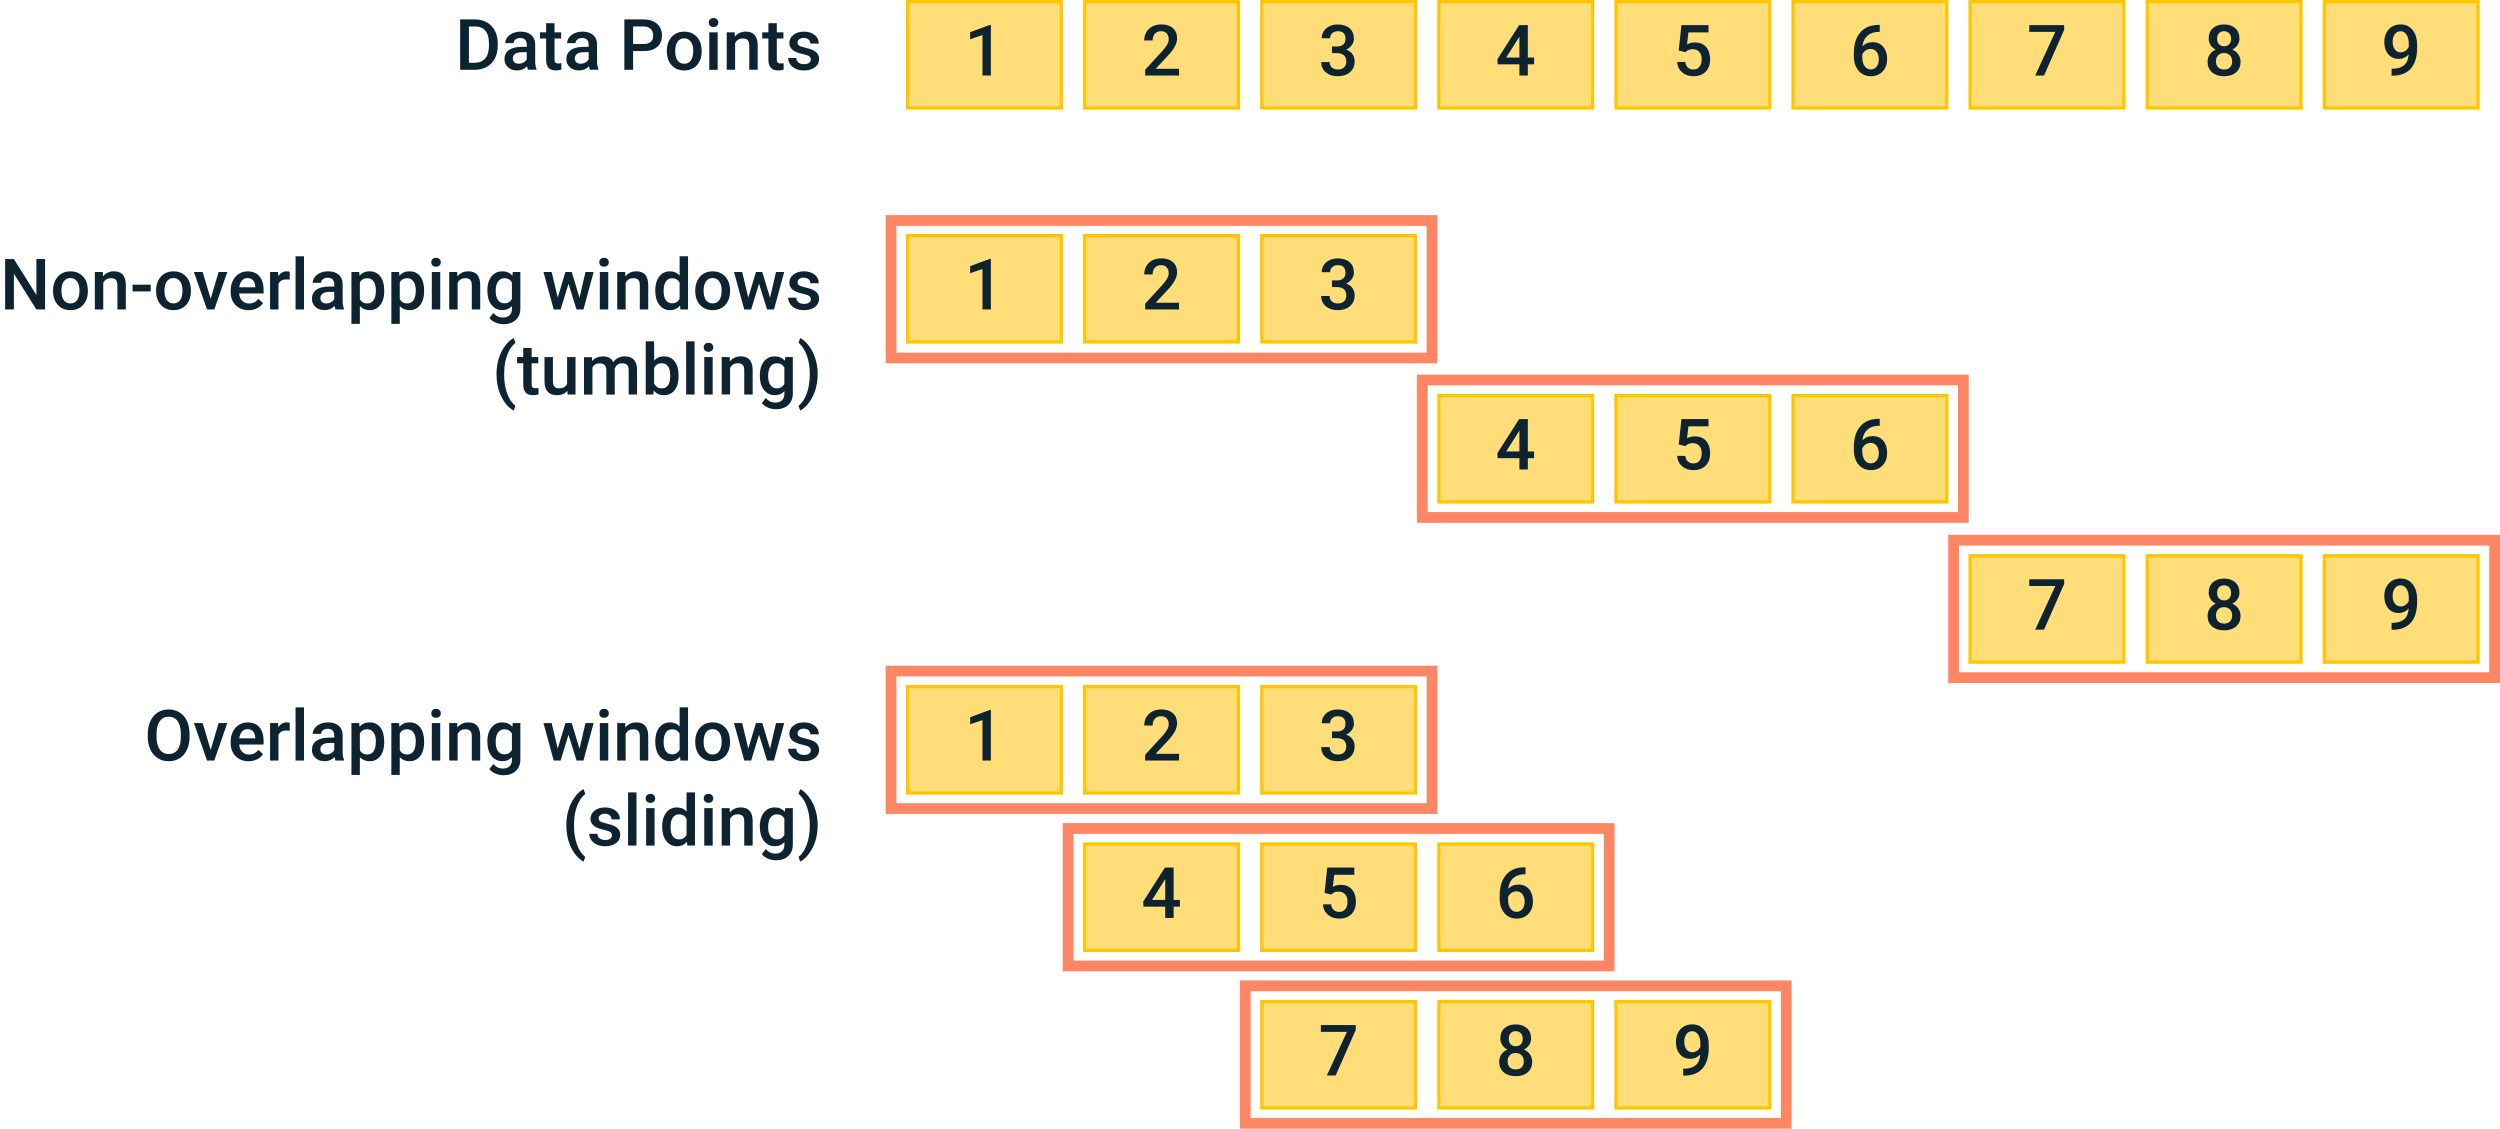 <?xml version="1.0" encoding="UTF-8"?>
<svg id="b" data-name="Layer 2" xmlns="http://www.w3.org/2000/svg" viewBox="0 0 1164.06 525.55">
  <defs>
    <style>
      .d {
        fill: #0d2430;
      }

      .d, .e {
        stroke-width: 0px;
      }

      .f {
        fill: #ffdd78;
        stroke: #ffc600;
        stroke-miterlimit: 10;
        stroke-width: 1.5px;
      }

      .e {
        fill: #ff8664;
      }
    </style>
  </defs>
  <g id="c" data-name="Layer 1">
    <g>
      <g>
        <rect class="f" x="422.59" y=".75" width="71.6" height="49.54"/>
        <path class="d" d="M461.37,35.16h-3.9v-18.85l-5.75,1.96v-3.29l9.15-3.37h.5v23.54Z"/>
      </g>
      <g>
        <rect class="f" x="505.05" y=".75" width="71.6" height="49.54"/>
        <path class="d" d="M549,35.16h-15.78v-2.69l7.82-8.52c1.13-1.26,1.93-2.31,2.41-3.15.48-.84.72-1.69.72-2.54,0-1.12-.31-2.02-.94-2.71-.63-.69-1.47-1.03-2.54-1.03-1.27,0-2.25.39-2.95,1.16s-1.05,1.83-1.05,3.17h-3.92c0-1.43.33-2.71.98-3.86.65-1.14,1.58-2.03,2.79-2.67,1.21-.63,2.6-.95,4.18-.95,2.28,0,4.07.57,5.39,1.72,1.32,1.14,1.97,2.73,1.97,4.75,0,1.17-.33,2.4-.99,3.68-.66,1.28-1.74,2.74-3.25,4.37l-5.74,6.14h10.89v3.13Z"/>
      </g>
      <g>
        <rect class="f" x="587.51" y=".75" width="71.6" height="49.54"/>
        <path class="d" d="M620.21,21.65h2.38c1.2-.01,2.16-.32,2.86-.93.7-.61,1.05-1.5,1.05-2.66s-.29-1.98-.88-2.6c-.58-.62-1.48-.93-2.68-.93-1.05,0-1.92.3-2.59.91-.68.61-1.02,1.4-1.02,2.38h-3.92c0-1.2.32-2.3.96-3.29.64-.99,1.53-1.76,2.67-2.31,1.14-.55,2.42-.83,3.84-.83,2.34,0,4.18.59,5.52,1.76,1.34,1.18,2.01,2.81,2.01,4.91,0,1.05-.34,2.04-1.01,2.97-.67.93-1.54,1.63-2.6,2.1,1.29.44,2.27,1.13,2.94,2.08.67.95,1.01,2.07,1.01,3.38,0,2.11-.72,3.78-2.17,5.03-1.44,1.25-3.34,1.87-5.7,1.87s-4.1-.6-5.54-1.8-2.16-2.8-2.16-4.8h3.92c0,1.03.35,1.87,1.04,2.51.69.64,1.62.97,2.8.97s2.17-.32,2.87-.97,1.05-1.58,1.05-2.8-.37-2.19-1.1-2.85c-.73-.67-1.82-1-3.26-1h-2.3v-3.09Z"/>
      </g>
      <g>
        <rect class="f" x="669.97" y=".75" width="71.6" height="49.54"/>
        <path class="d" d="M711.39,26.8h2.92v3.14h-2.92v5.22h-3.92v-5.22h-10.13l-.11-2.38,10.12-15.86h4.04v15.1ZM701.33,26.8h6.14v-9.8l-.29.52-5.85,9.28Z"/>
      </g>
      <g>
        <rect class="f" x="752.42" y=".75" width="71.6" height="49.54"/>
        <path class="d" d="M781.65,23.53l1.27-11.83h12.6v3.38h-9.35l-.64,5.61c1.08-.62,2.31-.93,3.67-.93,2.23,0,3.97.71,5.21,2.14,1.24,1.43,1.86,3.35,1.86,5.77s-.69,4.28-2.06,5.7c-1.38,1.41-3.26,2.12-5.66,2.12-2.15,0-3.93-.61-5.34-1.83-1.41-1.22-2.18-2.83-2.3-4.83h3.79c.15,1.14.56,2.01,1.22,2.62s1.54.91,2.61.91c1.2,0,2.14-.43,2.81-1.29.67-.86,1.01-2.03,1.01-3.51s-.37-2.56-1.11-3.39-1.76-1.25-3.06-1.25c-.71,0-1.31.09-1.8.28s-1.03.56-1.61,1.1l-3.13-.77Z"/>
      </g>
      <g>
        <rect class="f" x="834.88" y=".75" width="71.6" height="49.54"/>
        <path class="d" d="M875.24,11.59v3.24h-.48c-2.19.03-3.94.63-5.25,1.8s-2.09,2.83-2.34,4.98c1.26-1.32,2.86-1.98,4.82-1.98,2.07,0,3.71.73,4.91,2.19,1.2,1.46,1.8,3.35,1.8,5.66s-.7,4.32-2.1,5.79c-1.4,1.48-3.24,2.22-5.52,2.22s-4.24-.86-5.7-2.59c-1.46-1.73-2.18-4-2.18-6.8v-1.34c0-4.11,1-7.34,3.01-9.67,2-2.33,4.88-3.5,8.64-3.5h.4ZM871.04,22.79c-.86,0-1.65.24-2.36.73-.71.48-1.24,1.13-1.57,1.93v1.19c0,1.74.37,3.12,1.1,4.15.73,1.03,1.68,1.54,2.84,1.54s2.08-.44,2.76-1.31c.68-.87,1.01-2.01,1.01-3.43s-.34-2.57-1.03-3.46-1.6-1.34-2.74-1.34Z"/>
      </g>
      <g>
        <rect class="f" x="917.34" y=".75" width="71.6" height="49.54"/>
        <path class="d" d="M961.13,13.88l-9.38,21.29h-4.11l9.36-20.32h-12.13v-3.14h16.26v2.18Z"/>
      </g>
      <g>
        <rect class="f" x="999.8" y=".75" width="71.6" height="49.54"/>
        <path class="d" d="M1042.75,17.89c0,1.15-.3,2.17-.89,3.07-.59.9-1.4,1.6-2.42,2.12,1.22.57,2.17,1.35,2.83,2.34.66.99.99,2.11.99,3.35,0,2.06-.7,3.7-2.09,4.91-1.4,1.21-3.25,1.81-5.58,1.81s-4.2-.61-5.6-1.82c-1.4-1.21-2.1-2.85-2.1-4.9,0-1.26.33-2.38,1-3.38s1.6-1.77,2.8-2.3c-1.01-.52-1.81-1.22-2.39-2.12-.59-.9-.88-1.92-.88-3.07,0-2,.64-3.58,1.93-4.75s3.03-1.76,5.22-1.76,3.95.59,5.24,1.76,1.93,2.76,1.93,4.75ZM1039.35,28.57c0-1.16-.35-2.1-1.04-2.81-.69-.71-1.61-1.07-2.75-1.07s-2.05.35-2.73,1.06c-.68.71-1.02,1.65-1.02,2.82s.33,2.07,1.01,2.76c.67.69,1.6,1.03,2.78,1.03s2.1-.33,2.76-1c.66-.67.99-1.6.99-2.79ZM1038.85,18.04c0-1.02-.3-1.86-.89-2.52-.59-.66-1.38-.99-2.38-.99s-1.79.31-2.37.94c-.58.63-.87,1.48-.87,2.57s.29,1.93.88,2.56c.59.63,1.38.95,2.38.95s1.79-.32,2.38-.95c.58-.63.88-1.49.88-2.56Z"/>
      </g>
      <g>
        <rect class="f" x="1082.26" y=".75" width="71.6" height="49.54"/>
        <path class="d" d="M1121.54,25.35c-1.31,1.39-2.84,2.08-4.59,2.08-2.06,0-3.71-.72-4.93-2.17s-1.84-3.34-1.84-5.7c0-1.55.31-2.95.94-4.21.62-1.26,1.51-2.23,2.66-2.93s2.48-1.05,4-1.05c2.36,0,4.24.88,5.62,2.64,1.39,1.76,2.08,4.12,2.08,7.07v1.1c0,4.23-.96,7.46-2.87,9.68s-4.76,3.35-8.56,3.38h-.47v-3.24h.56c2.31-.03,4.08-.59,5.32-1.67,1.24-1.08,1.93-2.75,2.08-5ZM1117.77,24.37c.78,0,1.52-.23,2.21-.68s1.22-1.07,1.6-1.87v-1.53c0-1.73-.35-3.12-1.06-4.17s-1.63-1.58-2.75-1.58-2.03.46-2.7,1.39c-.67.93-1.01,2.1-1.01,3.52s.34,2.66,1.02,3.56,1.58,1.35,2.71,1.35Z"/>
      </g>
      <g>
        <rect class="f" x="422.59" y="109.68" width="71.6" height="49.54"/>
        <path class="d" d="M461.37,144.09h-3.9v-18.85l-5.75,1.96v-3.29l9.15-3.37h.5v23.54Z"/>
      </g>
      <g>
        <rect class="f" x="505.05" y="109.68" width="71.6" height="49.54"/>
        <path class="d" d="M549,144.09h-15.78v-2.69l7.82-8.52c1.13-1.26,1.93-2.31,2.41-3.15.48-.84.72-1.69.72-2.54,0-1.12-.31-2.02-.94-2.71-.63-.69-1.47-1.03-2.54-1.03-1.27,0-2.25.39-2.95,1.16s-1.05,1.83-1.05,3.17h-3.92c0-1.43.33-2.71.98-3.86.65-1.14,1.58-2.03,2.79-2.67,1.21-.63,2.6-.95,4.18-.95,2.28,0,4.07.57,5.39,1.72,1.32,1.14,1.97,2.73,1.97,4.75,0,1.17-.33,2.4-.99,3.68-.66,1.28-1.74,2.74-3.25,4.38l-5.74,6.14h10.89v3.13Z"/>
      </g>
      <g>
        <rect class="f" x="587.51" y="109.68" width="71.6" height="49.54"/>
        <path class="d" d="M620.21,130.57h2.38c1.2-.01,2.16-.32,2.86-.93.7-.61,1.05-1.5,1.05-2.66s-.29-1.98-.88-2.6c-.58-.62-1.48-.93-2.68-.93-1.05,0-1.92.3-2.59.91-.68.61-1.02,1.4-1.02,2.38h-3.92c0-1.2.32-2.3.96-3.29.64-.99,1.53-1.76,2.67-2.31,1.14-.55,2.42-.83,3.84-.83,2.34,0,4.18.59,5.52,1.76,1.34,1.18,2.01,2.81,2.01,4.91,0,1.05-.34,2.04-1.01,2.97-.67.93-1.54,1.63-2.6,2.1,1.29.44,2.27,1.13,2.94,2.08.67.95,1.01,2.07,1.01,3.38,0,2.11-.72,3.78-2.17,5.03-1.44,1.25-3.34,1.87-5.7,1.87s-4.1-.6-5.54-1.8-2.16-2.8-2.16-4.8h3.92c0,1.03.35,1.87,1.04,2.51.69.64,1.62.97,2.8.97s2.17-.32,2.87-.97,1.05-1.58,1.05-2.8-.37-2.19-1.1-2.85c-.73-.67-1.82-1-3.26-1h-2.3v-3.09Z"/>
      </g>
      <g>
        <rect class="f" x="669.97" y="184.17" width="71.6" height="49.54"/>
        <path class="d" d="M711.39,210.22h2.92v3.14h-2.92v5.22h-3.92v-5.22h-10.13l-.11-2.38,10.12-15.86h4.04v15.1ZM701.33,210.22h6.14v-9.8l-.29.52-5.85,9.28Z"/>
      </g>
      <g>
        <rect class="f" x="752.42" y="184.17" width="71.6" height="49.54"/>
        <path class="d" d="M781.65,206.95l1.27-11.83h12.6v3.38h-9.35l-.64,5.61c1.08-.62,2.31-.93,3.67-.93,2.23,0,3.97.71,5.21,2.14,1.24,1.43,1.86,3.35,1.86,5.77s-.69,4.28-2.06,5.7c-1.38,1.41-3.26,2.12-5.66,2.12-2.15,0-3.93-.61-5.34-1.83-1.41-1.22-2.18-2.83-2.3-4.83h3.79c.15,1.14.56,2.01,1.22,2.62s1.54.91,2.61.91c1.2,0,2.14-.43,2.81-1.29.67-.86,1.01-2.03,1.01-3.51s-.37-2.56-1.11-3.39-1.76-1.25-3.06-1.25c-.71,0-1.31.09-1.8.28s-1.03.56-1.61,1.1l-3.13-.77Z"/>
      </g>
      <g>
        <rect class="f" x="834.88" y="184.17" width="71.6" height="49.54"/>
        <path class="d" d="M875.24,195.01v3.24h-.48c-2.19.03-3.94.63-5.25,1.8s-2.09,2.83-2.34,4.98c1.26-1.32,2.86-1.98,4.82-1.98,2.07,0,3.71.73,4.91,2.19,1.2,1.46,1.8,3.35,1.8,5.66s-.7,4.32-2.1,5.79c-1.4,1.48-3.24,2.22-5.52,2.22s-4.24-.86-5.7-2.59c-1.46-1.73-2.18-4-2.18-6.8v-1.34c0-4.11,1-7.34,3.01-9.67,2-2.33,4.88-3.5,8.64-3.5h.4ZM871.04,206.21c-.86,0-1.65.24-2.36.73-.71.48-1.24,1.13-1.57,1.93v1.19c0,1.74.37,3.12,1.1,4.15.73,1.03,1.68,1.54,2.84,1.54s2.08-.44,2.76-1.31c.68-.87,1.01-2.01,1.01-3.43s-.34-2.57-1.03-3.46-1.6-1.34-2.74-1.34Z"/>
      </g>
      <g>
        <rect class="f" x="917.34" y="258.77" width="71.6" height="49.54"/>
        <path class="d" d="M961.13,271.89l-9.38,21.29h-4.11l9.36-20.32h-12.13v-3.14h16.26v2.18Z"/>
      </g>
      <g>
        <rect class="f" x="999.8" y="258.77" width="71.6" height="49.54"/>
        <path class="d" d="M1042.75,275.9c0,1.15-.3,2.17-.89,3.07-.59.9-1.4,1.6-2.42,2.12,1.22.57,2.17,1.35,2.83,2.34.66.99.99,2.11.99,3.35,0,2.06-.7,3.7-2.09,4.91-1.4,1.21-3.25,1.81-5.58,1.81s-4.2-.61-5.6-1.82c-1.4-1.21-2.1-2.85-2.1-4.9,0-1.26.33-2.38,1-3.38s1.6-1.77,2.8-2.3c-1.01-.52-1.81-1.22-2.39-2.12-.59-.9-.88-1.92-.88-3.07,0-2,.64-3.58,1.93-4.75s3.03-1.76,5.22-1.76,3.95.59,5.24,1.76,1.93,2.75,1.93,4.75ZM1039.35,286.58c0-1.16-.35-2.1-1.04-2.81-.69-.71-1.61-1.07-2.75-1.07s-2.05.35-2.73,1.06c-.68.71-1.02,1.65-1.02,2.82s.33,2.07,1.01,2.75c.67.69,1.6,1.03,2.78,1.03s2.1-.33,2.76-1c.66-.67.99-1.59.99-2.79ZM1038.85,276.05c0-1.02-.3-1.86-.89-2.52-.59-.66-1.38-.99-2.38-.99s-1.79.31-2.37.94c-.58.63-.87,1.49-.87,2.57s.29,1.93.88,2.56c.59.63,1.38.95,2.38.95s1.79-.32,2.38-.95c.58-.63.88-1.49.88-2.56Z"/>
      </g>
      <g>
        <rect class="f" x="1082.26" y="258.77" width="71.6" height="49.54"/>
        <path class="d" d="M1121.54,283.36c-1.31,1.39-2.84,2.08-4.59,2.08-2.06,0-3.71-.72-4.93-2.17-1.22-1.44-1.84-3.34-1.84-5.7,0-1.55.31-2.95.94-4.21.62-1.26,1.51-2.23,2.66-2.93s2.48-1.05,4-1.05c2.36,0,4.24.88,5.62,2.64,1.39,1.76,2.08,4.12,2.08,7.07v1.1c0,4.23-.96,7.46-2.87,9.68s-4.76,3.35-8.56,3.38h-.47v-3.24h.56c2.31-.03,4.08-.59,5.32-1.67,1.24-1.08,1.93-2.75,2.08-5ZM1117.77,282.38c.78,0,1.52-.23,2.21-.68s1.22-1.07,1.6-1.87v-1.53c0-1.73-.35-3.12-1.06-4.17s-1.63-1.58-2.75-1.58-2.03.46-2.7,1.39c-.67.93-1.01,2.1-1.01,3.52s.34,2.66,1.02,3.56,1.58,1.35,2.71,1.35Z"/>
      </g>
      <g>
        <rect class="f" x="422.59" y="319.71" width="71.6" height="49.54"/>
        <path class="d" d="M461.37,354.12h-3.9v-18.85l-5.75,1.96v-3.29l9.15-3.37h.5v23.54Z"/>
      </g>
      <g>
        <rect class="f" x="505.05" y="319.71" width="71.6" height="49.54"/>
        <path class="d" d="M549,354.12h-15.78v-2.69l7.82-8.52c1.13-1.26,1.93-2.31,2.41-3.15.48-.84.72-1.69.72-2.54,0-1.12-.31-2.02-.94-2.71-.63-.69-1.47-1.03-2.54-1.03-1.27,0-2.25.39-2.95,1.16s-1.05,1.83-1.05,3.17h-3.92c0-1.43.33-2.71.98-3.86.65-1.14,1.58-2.03,2.79-2.67,1.21-.63,2.6-.95,4.18-.95,2.28,0,4.07.57,5.39,1.72,1.32,1.14,1.97,2.73,1.97,4.75,0,1.17-.33,2.4-.99,3.68-.66,1.28-1.74,2.74-3.25,4.37l-5.74,6.14h10.89v3.13Z"/>
      </g>
      <g>
        <rect class="f" x="587.51" y="319.71" width="71.6" height="49.54"/>
        <path class="d" d="M620.21,340.6h2.38c1.2-.01,2.16-.32,2.86-.93.7-.61,1.05-1.5,1.05-2.66s-.29-1.98-.88-2.6c-.58-.62-1.48-.93-2.68-.93-1.05,0-1.92.3-2.59.91-.68.61-1.02,1.4-1.02,2.38h-3.92c0-1.2.32-2.3.96-3.29.64-.99,1.53-1.76,2.67-2.31,1.14-.55,2.42-.83,3.84-.83,2.34,0,4.18.59,5.52,1.76,1.34,1.18,2.01,2.81,2.01,4.91,0,1.05-.34,2.04-1.01,2.97-.67.93-1.54,1.63-2.6,2.1,1.29.44,2.27,1.13,2.94,2.08.67.95,1.01,2.07,1.01,3.38,0,2.11-.72,3.78-2.17,5.03-1.44,1.25-3.34,1.87-5.7,1.87s-4.1-.6-5.54-1.8-2.16-2.8-2.16-4.8h3.92c0,1.03.35,1.87,1.04,2.51.69.64,1.62.97,2.8.97s2.17-.32,2.87-.97,1.05-1.58,1.05-2.8-.37-2.19-1.1-2.85c-.73-.67-1.82-1-3.26-1h-2.3v-3.09Z"/>
      </g>
      <g>
        <rect class="f" x="505.05" y="392.99" width="71.6" height="49.54"/>
        <path class="d" d="M546.47,419.04h2.92v3.14h-2.92v5.22h-3.92v-5.22h-10.13l-.11-2.38,10.12-15.86h4.04v15.1ZM536.42,419.04h6.14v-9.8l-.29.52-5.85,9.28Z"/>
      </g>
      <g>
        <rect class="f" x="587.51" y="392.99" width="71.6" height="49.54"/>
        <path class="d" d="M616.73,415.77l1.27-11.83h12.6v3.38h-9.35l-.64,5.61c1.08-.62,2.31-.93,3.67-.93,2.23,0,3.97.71,5.21,2.14,1.24,1.43,1.86,3.35,1.86,5.77s-.69,4.28-2.06,5.7c-1.38,1.41-3.26,2.12-5.66,2.12-2.15,0-3.93-.61-5.34-1.83-1.41-1.22-2.18-2.83-2.3-4.83h3.79c.15,1.14.56,2.01,1.22,2.62s1.54.91,2.61.91c1.2,0,2.14-.43,2.81-1.29.67-.86,1.01-2.03,1.01-3.51s-.37-2.56-1.11-3.39-1.76-1.25-3.06-1.25c-.71,0-1.31.09-1.8.28s-1.03.56-1.61,1.1l-3.13-.77Z"/>
      </g>
      <g>
        <rect class="f" x="669.97" y="392.99" width="71.6" height="49.54"/>
        <path class="d" d="M710.32,403.83v3.24h-.48c-2.19.03-3.94.63-5.25,1.8s-2.09,2.83-2.34,4.98c1.26-1.32,2.86-1.98,4.82-1.98,2.07,0,3.71.73,4.91,2.19,1.2,1.46,1.8,3.35,1.8,5.66s-.7,4.32-2.1,5.79c-1.4,1.48-3.24,2.22-5.52,2.22s-4.24-.86-5.7-2.59c-1.46-1.73-2.18-4-2.18-6.8v-1.34c0-4.11,1-7.34,3.01-9.67,2-2.33,4.88-3.5,8.64-3.5h.4ZM706.12,415.03c-.86,0-1.65.24-2.36.73-.71.48-1.24,1.13-1.57,1.93v1.19c0,1.74.37,3.12,1.1,4.15.73,1.03,1.68,1.54,2.84,1.54s2.08-.44,2.76-1.31c.68-.87,1.01-2.01,1.01-3.43s-.34-2.57-1.03-3.46-1.6-1.34-2.74-1.34Z"/>
      </g>
      <g>
        <rect class="f" x="587.51" y="466.35" width="71.6" height="49.54"/>
        <path class="d" d="M631.3,479.48l-9.38,21.29h-4.11l9.36-20.32h-12.13v-3.14h16.26v2.18Z"/>
      </g>
      <g>
        <rect class="f" x="669.97" y="466.35" width="71.6" height="49.54"/>
        <path class="d" d="M712.92,483.49c0,1.15-.3,2.17-.89,3.07-.59.9-1.4,1.6-2.42,2.12,1.22.57,2.17,1.35,2.83,2.34.66.99.99,2.11.99,3.35,0,2.06-.7,3.7-2.09,4.91-1.4,1.21-3.25,1.81-5.58,1.81s-4.2-.61-5.6-1.82c-1.4-1.21-2.1-2.85-2.1-4.9,0-1.26.33-2.38,1-3.38s1.6-1.77,2.8-2.3c-1.01-.52-1.81-1.22-2.39-2.12-.59-.9-.88-1.92-.88-3.07,0-2,.64-3.58,1.93-4.75s3.03-1.76,5.22-1.76,3.95.59,5.24,1.76,1.93,2.76,1.93,4.75ZM709.52,494.17c0-1.16-.35-2.1-1.04-2.81-.69-.71-1.61-1.07-2.75-1.07s-2.05.35-2.73,1.06c-.68.71-1.02,1.65-1.02,2.82s.33,2.07,1.01,2.76c.67.69,1.6,1.03,2.78,1.03s2.1-.33,2.76-1c.66-.67.99-1.6.99-2.79ZM709.02,483.64c0-1.02-.3-1.86-.89-2.52-.59-.66-1.38-.99-2.38-.99s-1.79.31-2.37.94c-.58.63-.87,1.48-.87,2.57s.29,1.93.88,2.56c.59.63,1.38.95,2.38.95s1.79-.32,2.38-.95c.58-.63.88-1.49.88-2.56Z"/>
      </g>
      <g>
        <rect class="f" x="752.42" y="466.35" width="71.6" height="49.54"/>
        <path class="d" d="M791.7,490.95c-1.31,1.39-2.84,2.08-4.59,2.08-2.06,0-3.71-.72-4.93-2.17s-1.84-3.34-1.84-5.7c0-1.55.31-2.95.94-4.21.62-1.26,1.51-2.23,2.66-2.93s2.48-1.05,4-1.05c2.36,0,4.24.88,5.62,2.64,1.39,1.76,2.08,4.12,2.08,7.07v1.1c0,4.23-.96,7.46-2.87,9.68s-4.76,3.35-8.56,3.38h-.47v-3.24h.56c2.31-.03,4.08-.59,5.32-1.67,1.24-1.08,1.93-2.75,2.08-5ZM787.93,489.97c.78,0,1.52-.23,2.21-.68s1.22-1.07,1.6-1.87v-1.53c0-1.73-.35-3.12-1.06-4.17s-1.63-1.58-2.75-1.58-2.03.46-2.7,1.39c-.67.93-1.01,2.1-1.01,3.52s.34,2.66,1.02,3.56,1.58,1.35,2.71,1.35Z"/>
      </g>
      <path class="e" d="M664.31,105.17v59.01h-246.92v-59.01h246.92M669.31,100.17h-256.92v69.01h256.92v-69.01h0Z"/>
      <path class="e" d="M911.68,179.43v59.01h-246.92v-59.01h246.92M916.68,174.43h-256.92v69.01h256.92v-69.01h0Z"/>
      <path class="e" d="M664.31,314.97v59.01h-246.92v-59.01h246.92M669.31,309.97h-256.92v69.01h256.92v-69.01h0Z"/>
      <path class="e" d="M746.77,388.26v59.01h-246.92v-59.01h246.92M751.77,383.26h-256.92v69.01h256.92v-69.01h0Z"/>
      <path class="e" d="M829.23,461.54v59.01h-246.92v-59.01h246.92M834.23,456.54h-256.92v69.01h256.92v-69.01h0Z"/>
      <path class="e" d="M1159.06,254.03v59.01h-246.92v-59.01h246.92M1164.06,249.03h-256.92v69.01h256.92v-69.01h0Z"/>
      <g>
        <path class="d" d="M214.26,32.49V9.03h6.93c2.07,0,3.91.46,5.52,1.39s2.85,2.23,3.73,3.93,1.32,3.64,1.32,5.83v1.18c0,2.22-.44,4.18-1.33,5.87-.89,1.69-2.15,2.99-3.79,3.9s-3.52,1.37-5.63,1.37h-6.75ZM218.34,12.31v16.92h2.66c2.14,0,3.78-.67,4.92-2.01,1.14-1.34,1.73-3.26,1.75-5.76v-1.31c0-2.55-.55-4.49-1.66-5.83s-2.71-2.01-4.82-2.01h-2.85Z"/>
        <path class="d" d="M245.86,32.49c-.17-.33-.32-.88-.45-1.63-1.25,1.3-2.77,1.95-4.58,1.95s-3.18-.5-4.29-1.5-1.66-2.23-1.66-3.71c0-1.86.69-3.28,2.07-4.28s3.35-1.49,5.92-1.49h2.4v-1.14c0-.9-.25-1.62-.76-2.17s-1.27-.81-2.3-.81c-.89,0-1.62.22-2.19.67-.57.45-.85,1.01-.85,1.7h-3.92c0-.96.32-1.85.95-2.68s1.5-1.49,2.59-1.96,2.31-.71,3.65-.71c2.04,0,3.67.51,4.88,1.54s1.84,2.47,1.87,4.33v7.86c0,1.57.22,2.82.66,3.75v.27h-4ZM241.55,29.67c.77,0,1.5-.19,2.18-.56.68-.38,1.19-.88,1.54-1.51v-3.29h-2.11c-1.45,0-2.54.25-3.27.76s-1.1,1.22-1.1,2.14c0,.75.25,1.35.75,1.8.5.45,1.17.67,2.01.67Z"/>
        <path class="d" d="M258.2,10.81v4.24h3.08v2.9h-3.08v9.73c0,.67.13,1.15.4,1.44.26.3.73.44,1.41.44.45,0,.91-.05,1.37-.16v3.03c-.89.25-1.75.37-2.58.37-3.01,0-4.51-1.66-4.51-4.98v-9.88h-2.87v-2.9h2.87v-4.24h3.92Z"/>
        <path class="d" d="M274.68,32.49c-.17-.33-.32-.88-.45-1.63-1.25,1.3-2.77,1.95-4.58,1.95s-3.18-.5-4.29-1.5-1.66-2.23-1.66-3.71c0-1.86.69-3.28,2.07-4.28s3.35-1.49,5.92-1.49h2.4v-1.14c0-.9-.25-1.62-.76-2.17s-1.27-.81-2.3-.81c-.89,0-1.62.22-2.19.67-.57.45-.85,1.01-.85,1.7h-3.92c0-.96.32-1.85.95-2.68s1.5-1.49,2.59-1.96,2.31-.71,3.65-.71c2.04,0,3.67.51,4.88,1.54s1.84,2.47,1.87,4.33v7.86c0,1.57.22,2.82.66,3.75v.27h-4ZM270.38,29.67c.77,0,1.5-.19,2.18-.56.68-.38,1.19-.88,1.54-1.51v-3.29h-2.11c-1.45,0-2.54.25-3.27.76s-1.1,1.22-1.1,2.14c0,.75.25,1.35.75,1.8.5.45,1.17.67,2.01.67Z"/>
        <path class="d" d="M294.79,23.79v8.7h-4.08V9.03h8.98c2.62,0,4.7.68,6.24,2.05s2.31,3.17,2.31,5.42-.75,4.09-2.26,5.37c-1.51,1.28-3.62,1.92-6.34,1.92h-4.85ZM294.79,20.5h4.9c1.45,0,2.56-.34,3.32-1.02.76-.68,1.14-1.67,1.14-2.96s-.39-2.28-1.16-3.04c-.77-.76-1.84-1.15-3.19-1.17h-5.01v8.19Z"/>
        <path class="d" d="M310.49,23.61c0-1.71.34-3.25,1.02-4.62.68-1.37,1.63-2.42,2.85-3.16,1.22-.74,2.63-1.1,4.22-1.1,2.35,0,4.26.76,5.73,2.27,1.47,1.51,2.26,3.52,2.38,6.03l.02.92c0,1.72-.33,3.25-.99,4.61-.66,1.35-1.61,2.4-2.84,3.14-1.23.74-2.65,1.11-4.26,1.11-2.46,0-4.43-.82-5.91-2.46s-2.22-3.82-2.22-6.55v-.19ZM314.4,23.95c0,1.79.37,3.2,1.11,4.21.74,1.01,1.77,1.52,3.09,1.52s2.35-.52,3.09-1.55,1.1-2.54,1.1-4.53c0-1.76-.38-3.16-1.14-4.19-.76-1.03-1.79-1.55-3.09-1.55s-2.29.51-3.05,1.52c-.75,1.01-1.13,2.53-1.13,4.55Z"/>
        <path class="d" d="M330.02,10.52c0-.6.19-1.1.57-1.5s.93-.6,1.64-.6,1.26.2,1.64.6.58.9.58,1.5-.19,1.08-.58,1.47c-.39.39-.93.59-1.64.59s-1.25-.2-1.64-.59c-.38-.39-.57-.88-.57-1.47ZM334.17,32.49h-3.92V15.05h3.92v17.43Z"/>
        <path class="d" d="M342.07,15.05l.11,2.01c1.29-1.56,2.98-2.34,5.08-2.34,3.63,0,5.48,2.08,5.54,6.24v11.52h-3.92v-11.3c0-1.11-.24-1.93-.72-2.46-.48-.53-1.26-.8-2.34-.8-1.58,0-2.76.71-3.53,2.14v12.41h-3.92V15.05h3.69Z"/>
        <path class="d" d="M361.7,10.81v4.24h3.08v2.9h-3.08v9.73c0,.67.13,1.15.4,1.44.26.3.73.44,1.41.44.45,0,.91-.05,1.37-.16v3.03c-.89.25-1.75.37-2.58.37-3.01,0-4.51-1.66-4.51-4.98v-9.88h-2.87v-2.9h2.87v-4.24h3.92Z"/>
        <path class="d" d="M377.53,27.75c0-.7-.29-1.23-.86-1.6-.58-.37-1.53-.69-2.86-.97s-2.44-.63-3.34-1.06c-1.96-.95-2.93-2.31-2.93-4.11,0-1.5.63-2.76,1.9-3.77s2.88-1.51,4.83-1.51c2.08,0,3.77.52,5.05,1.55s1.93,2.37,1.93,4.01h-3.92c0-.75-.28-1.38-.84-1.88-.56-.5-1.3-.75-2.22-.75-.86,0-1.56.2-2.1.6s-.81.93-.81,1.6c0,.6.25,1.07.76,1.4s1.53.67,3.06,1.01c1.54.34,2.74.74,3.62,1.21.88.47,1.52,1.03,1.95,1.68s.64,1.45.64,2.38c0,1.57-.65,2.84-1.95,3.81s-3,1.46-5.11,1.46c-1.43,0-2.7-.26-3.82-.77s-1.99-1.22-2.61-2.13-.93-1.87-.93-2.92h3.8c.05.92.4,1.64,1.05,2.14.64.5,1.5.75,2.56.75s1.82-.2,2.35-.59.81-.91.81-1.54Z"/>
      </g>
      <g>
        <path class="d" d="M21,144.09h-4.08l-10.46-16.65v16.65H2.38v-23.46h4.08l10.49,16.71v-16.71h4.04v23.46Z"/>
        <path class="d" d="M24.7,135.22c0-1.71.34-3.25,1.02-4.62.68-1.37,1.63-2.42,2.85-3.16,1.22-.74,2.63-1.1,4.22-1.1,2.35,0,4.26.76,5.73,2.27,1.47,1.51,2.26,3.52,2.38,6.03l.02.92c0,1.72-.33,3.25-.99,4.61-.66,1.35-1.61,2.4-2.84,3.14-1.23.74-2.65,1.11-4.26,1.11-2.46,0-4.43-.82-5.91-2.46s-2.22-3.82-2.22-6.55v-.19ZM28.62,135.55c0,1.79.37,3.2,1.11,4.21.74,1.01,1.77,1.52,3.09,1.52s2.35-.52,3.09-1.55,1.1-2.54,1.1-4.53c0-1.76-.38-3.16-1.14-4.19-.76-1.03-1.79-1.55-3.09-1.55s-2.29.51-3.05,1.52c-.75,1.01-1.13,2.53-1.13,4.55Z"/>
        <path class="d" d="M47.86,126.66l.11,2.01c1.29-1.56,2.98-2.34,5.08-2.34,3.63,0,5.48,2.08,5.54,6.24v11.52h-3.92v-11.3c0-1.11-.24-1.93-.72-2.46-.48-.53-1.26-.8-2.34-.8-1.58,0-2.76.71-3.53,2.14v12.41h-3.92v-17.43h3.69Z"/>
        <path class="d" d="M70.17,135.7h-8.46v-3.16h8.46v3.16Z"/>
        <path class="d" d="M72.67,135.22c0-1.71.34-3.25,1.02-4.62.68-1.37,1.63-2.42,2.85-3.16,1.22-.74,2.63-1.1,4.22-1.1,2.35,0,4.26.76,5.73,2.27,1.47,1.51,2.26,3.52,2.38,6.03l.02.92c0,1.72-.33,3.25-.99,4.61-.66,1.35-1.61,2.4-2.84,3.14-1.23.74-2.65,1.11-4.26,1.11-2.46,0-4.43-.82-5.91-2.46s-2.22-3.82-2.22-6.55v-.19ZM76.59,135.55c0,1.79.37,3.2,1.11,4.21.74,1.01,1.77,1.52,3.09,1.52s2.35-.52,3.09-1.55,1.1-2.54,1.1-4.53c0-1.76-.38-3.16-1.14-4.19-.76-1.03-1.79-1.55-3.09-1.55s-2.29.51-3.05,1.52c-.75,1.01-1.13,2.53-1.13,4.55Z"/>
        <path class="d" d="M98.1,139.13l3.69-12.47h4.04l-6.04,17.43h-3.4l-6.09-17.43h4.06l3.74,12.47Z"/>
        <path class="d" d="M115.74,144.42c-2.48,0-4.49-.78-6.03-2.34-1.54-1.56-2.31-3.64-2.31-6.24v-.48c0-1.74.34-3.3,1.01-4.66.67-1.37,1.61-2.44,2.83-3.2s2.57-1.14,4.06-1.14c2.37,0,4.21.76,5.5,2.27s1.94,3.66,1.94,6.43v1.58h-11.39c.12,1.44.6,2.58,1.44,3.42.84.84,1.9,1.26,3.18,1.26,1.79,0,3.25-.73,4.38-2.18l2.11,2.01c-.7,1.04-1.63,1.85-2.8,2.42-1.17.57-2.47.86-3.92.86ZM115.27,129.48c-1.07,0-1.94.38-2.6,1.13-.66.75-1.08,1.8-1.26,3.14h7.46v-.29c-.09-1.31-.44-2.3-1.05-2.97s-1.46-1.01-2.55-1.01Z"/>
        <path class="d" d="M134.9,130.24c-.52-.09-1.05-.13-1.6-.13-1.79,0-3,.69-3.63,2.06v11.92h-3.92v-17.43h3.74l.1,1.95c.95-1.51,2.26-2.27,3.93-2.27.56,0,1.02.08,1.39.23l-.02,3.67Z"/>
        <path class="d" d="M141.54,144.09h-3.92v-24.75h3.92v24.75Z"/>
        <path class="d" d="M156.22,144.09c-.17-.33-.32-.88-.45-1.63-1.25,1.3-2.77,1.95-4.58,1.95s-3.18-.5-4.29-1.5-1.66-2.23-1.66-3.71c0-1.86.69-3.28,2.07-4.28s3.35-1.49,5.92-1.49h2.4v-1.14c0-.9-.25-1.62-.76-2.17s-1.27-.81-2.3-.81c-.89,0-1.62.22-2.19.67-.57.45-.85,1.01-.85,1.7h-3.92c0-.96.32-1.85.95-2.68s1.5-1.49,2.59-1.96,2.31-.71,3.65-.71c2.04,0,3.67.51,4.88,1.54s1.84,2.47,1.87,4.33v7.86c0,1.57.22,2.82.66,3.75v.27h-4ZM151.92,141.27c.77,0,1.5-.19,2.18-.56.68-.38,1.19-.88,1.54-1.51v-3.29h-2.11c-1.45,0-2.54.25-3.27.76s-1.1,1.22-1.1,2.14c0,.75.25,1.35.75,1.8.5.45,1.17.67,2.01.67Z"/>
        <path class="d" d="M178.92,135.55c0,2.7-.61,4.85-1.84,6.45-1.22,1.61-2.87,2.41-4.93,2.41-1.91,0-3.44-.63-4.59-1.89v8.27h-3.92v-24.14h3.61l.16,1.77c1.15-1.4,2.71-2.09,4.69-2.09,2.13,0,3.79.79,5,2.38,1.21,1.58,1.81,3.78,1.81,6.6v.24ZM175.02,135.22c0-1.74-.35-3.12-1.04-4.14-.69-1.02-1.68-1.53-2.97-1.53-1.6,0-2.75.66-3.45,1.98v7.73c.71,1.35,1.87,2.03,3.48,2.03,1.25,0,2.22-.5,2.92-1.51.7-1,1.06-2.53,1.06-4.57Z"/>
        <path class="d" d="M197.5,135.55c0,2.7-.61,4.85-1.84,6.45-1.22,1.61-2.87,2.41-4.93,2.41-1.91,0-3.44-.63-4.59-1.89v8.27h-3.92v-24.14h3.61l.16,1.77c1.15-1.4,2.71-2.09,4.69-2.09,2.13,0,3.79.79,5,2.38,1.21,1.58,1.81,3.78,1.81,6.6v.24ZM193.6,135.22c0-1.74-.35-3.12-1.04-4.14-.69-1.02-1.68-1.53-2.97-1.53-1.6,0-2.75.66-3.45,1.98v7.73c.71,1.35,1.87,2.03,3.48,2.03,1.25,0,2.22-.5,2.92-1.51.7-1,1.06-2.53,1.06-4.57Z"/>
        <path class="d" d="M200.82,122.13c0-.6.19-1.1.57-1.5s.93-.6,1.64-.6,1.26.2,1.64.6.58.9.58,1.5-.19,1.08-.58,1.47c-.39.39-.93.59-1.64.59s-1.25-.2-1.64-.59c-.38-.39-.57-.88-.57-1.47ZM204.98,144.09h-3.92v-17.43h3.92v17.43Z"/>
        <path class="d" d="M212.87,126.66l.11,2.01c1.29-1.56,2.98-2.34,5.08-2.34,3.63,0,5.48,2.08,5.54,6.24v11.52h-3.92v-11.3c0-1.11-.24-1.93-.72-2.46-.48-.53-1.26-.8-2.34-.8-1.58,0-2.76.71-3.53,2.14v12.41h-3.92v-17.43h3.69Z"/>
        <path class="d" d="M226.91,135.25c0-2.71.64-4.87,1.91-6.49,1.27-1.62,2.96-2.42,5.07-2.42,1.99,0,3.55.69,4.69,2.08l.18-1.76h3.53v16.9c0,2.29-.71,4.09-2.13,5.41-1.42,1.32-3.34,1.98-5.76,1.98-1.28,0-2.53-.27-3.75-.8-1.22-.53-2.15-1.23-2.78-2.09l1.85-2.35c1.2,1.43,2.69,2.14,4.45,2.14,1.3,0,2.33-.35,3.08-1.06s1.13-1.74,1.13-3.1v-1.18c-1.13,1.26-2.63,1.89-4.51,1.89-2.04,0-3.71-.81-5-2.43s-1.94-3.87-1.94-6.74ZM230.81,135.59c0,1.75.36,3.13,1.07,4.13.71,1,1.71,1.51,2.97,1.51,1.58,0,2.75-.68,3.51-2.03v-7.67c-.74-1.32-1.9-1.98-3.48-1.98-1.29,0-2.29.51-3.01,1.53s-1.07,2.52-1.07,4.51Z"/>
        <path class="d" d="M269.83,138.7l2.77-12.04h3.82l-4.75,17.43h-3.22l-3.74-11.97-3.67,11.97h-3.22l-4.77-17.43h3.82l2.82,11.91,3.58-11.91h2.95l3.63,12.04Z"/>
        <path class="d" d="M279.05,122.13c0-.6.19-1.1.57-1.5s.93-.6,1.64-.6,1.26.2,1.64.6.58.9.58,1.5-.19,1.08-.58,1.47c-.39.39-.93.59-1.64.59s-1.25-.2-1.64-.59c-.38-.39-.57-.88-.57-1.47ZM283.21,144.09h-3.92v-17.43h3.92v17.43Z"/>
        <path class="d" d="M291.1,126.66l.11,2.01c1.29-1.56,2.98-2.34,5.08-2.34,3.63,0,5.48,2.08,5.54,6.24v11.52h-3.92v-11.3c0-1.11-.24-1.93-.72-2.46-.48-.53-1.26-.8-2.34-.8-1.58,0-2.76.71-3.53,2.14v12.41h-3.92v-17.43h3.69Z"/>
        <path class="d" d="M305.09,135.25c0-2.69.62-4.84,1.87-6.47,1.25-1.63,2.92-2.44,5.01-2.44,1.85,0,3.34.64,4.48,1.93v-8.93h3.92v24.75h-3.54l-.19-1.8c-1.17,1.42-2.73,2.13-4.69,2.13s-3.69-.82-4.96-2.47-1.89-3.88-1.89-6.7ZM309,135.59c0,1.77.34,3.16,1.02,4.15.68.99,1.65,1.49,2.91,1.49,1.6,0,2.77-.71,3.51-2.14v-7.44c-.72-1.4-1.88-2.09-3.48-2.09-1.27,0-2.25.5-2.93,1.51-.69,1-1.03,2.52-1.03,4.54Z"/>
        <path class="d" d="M323.72,135.22c0-1.71.34-3.25,1.02-4.62.68-1.37,1.63-2.42,2.85-3.16,1.22-.74,2.63-1.1,4.22-1.1,2.35,0,4.26.76,5.73,2.27,1.47,1.51,2.26,3.52,2.38,6.03l.02.92c0,1.72-.33,3.25-.99,4.61-.66,1.35-1.61,2.4-2.84,3.14-1.23.74-2.65,1.11-4.26,1.11-2.46,0-4.43-.82-5.91-2.46s-2.22-3.82-2.22-6.55v-.19ZM327.63,135.55c0,1.79.37,3.2,1.11,4.21.74,1.01,1.77,1.52,3.09,1.52s2.35-.52,3.09-1.55,1.1-2.54,1.1-4.53c0-1.76-.38-3.16-1.14-4.19-.76-1.03-1.79-1.55-3.09-1.55s-2.29.51-3.05,1.52c-.75,1.01-1.13,2.53-1.13,4.55Z"/>
        <path class="d" d="M358.55,138.7l2.77-12.04h3.82l-4.75,17.43h-3.22l-3.74-11.97-3.67,11.97h-3.22l-4.77-17.43h3.82l2.82,11.91,3.58-11.91h2.95l3.63,12.04Z"/>
        <path class="d" d="M377.53,139.36c0-.7-.29-1.23-.86-1.6-.58-.37-1.53-.69-2.86-.97s-2.44-.63-3.34-1.06c-1.96-.95-2.93-2.31-2.93-4.11,0-1.5.63-2.76,1.9-3.77s2.88-1.51,4.83-1.51c2.08,0,3.77.52,5.05,1.55s1.93,2.37,1.93,4.01h-3.92c0-.75-.28-1.38-.84-1.88-.56-.5-1.3-.75-2.22-.75-.86,0-1.56.2-2.1.6s-.81.93-.81,1.6c0,.6.25,1.07.76,1.4s1.53.67,3.06,1.01c1.54.34,2.74.74,3.62,1.21.88.47,1.52,1.03,1.95,1.68s.64,1.45.64,2.38c0,1.57-.65,2.84-1.95,3.81s-3,1.46-5.11,1.46c-1.43,0-2.7-.26-3.82-.77s-1.99-1.22-2.61-2.13-.93-1.87-.93-2.92h3.8c.05.92.4,1.64,1.05,2.14.64.5,1.5.75,2.56.75s1.82-.2,2.35-.59.81-.91.81-1.54Z"/>
        <path class="d" d="M231.19,174.15c0-2.48.33-4.84,1-7.07s1.64-4.22,2.93-5.98c1.29-1.76,2.65-2.99,4.09-3.7l.77,2.29c-1.51,1.15-2.74,2.9-3.68,5.26-.94,2.36-1.45,5.06-1.54,8.1l-.02,1.39c0,3.25.46,6.16,1.38,8.71.92,2.55,2.21,4.49,3.86,5.83l-.77,2.18c-1.44-.71-2.81-1.95-4.1-3.71-1.29-1.77-2.27-3.76-2.93-5.98-.66-2.22-.99-4.65-.99-7.31Z"/>
        <path class="d" d="M247.55,162.02v4.24h3.08v2.9h-3.08v9.73c0,.67.13,1.15.4,1.44.26.3.73.44,1.41.44.45,0,.91-.05,1.37-.16v3.03c-.89.25-1.75.37-2.58.37-3.01,0-4.51-1.66-4.51-4.98v-9.88h-2.87v-2.9h2.87v-4.24h3.92Z"/>
        <path class="d" d="M264.18,181.99c-1.15,1.35-2.78,2.03-4.9,2.03-1.89,0-3.32-.55-4.29-1.66-.97-1.11-1.46-2.71-1.46-4.8v-11.3h3.92v11.25c0,2.21.92,3.32,2.76,3.32s3.19-.68,3.85-2.05v-12.52h3.92v17.43h-3.69l-.1-1.71Z"/>
        <path class="d" d="M275.63,166.26l.11,1.82c1.22-1.43,2.9-2.14,5.03-2.14,2.33,0,3.93.89,4.79,2.67,1.27-1.78,3.05-2.67,5.35-2.67,1.92,0,3.35.53,4.29,1.6.94,1.06,1.42,2.63,1.44,4.71v11.46h-3.92v-11.34c0-1.11-.24-1.92-.73-2.43s-1.28-.77-2.4-.77c-.89,0-1.62.24-2.18.72-.56.48-.96,1.1-1.18,1.88l.02,11.96h-3.92v-11.47c-.05-2.05-1.1-3.08-3.14-3.08-1.57,0-2.68.64-3.34,1.92v12.63h-3.92v-17.43h3.69Z"/>
        <path class="d" d="M315.97,175.15c0,2.71-.6,4.86-1.81,6.46-1.21,1.6-2.87,2.4-4.99,2.4s-3.63-.74-4.77-2.21l-.19,1.89h-3.54v-24.75h3.92v8.99c1.13-1.33,2.65-2,4.56-2,2.13,0,3.8.79,5.01,2.37s1.82,3.79,1.82,6.62v.23ZM312.05,174.82c0-1.89-.33-3.31-1-4.25s-1.63-1.42-2.9-1.42c-1.7,0-2.89.74-3.58,2.22v7.19c.7,1.51,1.9,2.27,3.61,2.27,1.22,0,2.17-.46,2.84-1.37s1.01-2.29,1.03-4.14v-.5Z"/>
        <path class="d" d="M323.41,183.69h-3.92v-24.75h3.92v24.75Z"/>
        <path class="d" d="M327.68,161.73c0-.6.19-1.1.57-1.5s.93-.6,1.64-.6,1.26.2,1.64.6.58.9.58,1.5-.19,1.08-.58,1.47c-.39.39-.93.59-1.64.59s-1.25-.2-1.64-.59c-.38-.39-.57-.88-.57-1.47ZM331.84,183.69h-3.92v-17.43h3.92v17.43Z"/>
        <path class="d" d="M339.73,166.26l.11,2.01c1.29-1.56,2.98-2.34,5.08-2.34,3.63,0,5.48,2.08,5.54,6.24v11.52h-3.92v-11.3c0-1.11-.24-1.93-.72-2.46-.48-.53-1.26-.8-2.34-.8-1.58,0-2.76.71-3.53,2.14v12.41h-3.92v-17.43h3.69Z"/>
        <path class="d" d="M353.77,174.85c0-2.71.64-4.87,1.91-6.49,1.27-1.62,2.96-2.42,5.07-2.42,1.99,0,3.55.69,4.69,2.08l.18-1.76h3.53v16.9c0,2.29-.71,4.09-2.13,5.41-1.42,1.32-3.34,1.98-5.76,1.98-1.28,0-2.53-.27-3.75-.8-1.22-.53-2.15-1.23-2.78-2.09l1.85-2.35c1.2,1.43,2.69,2.14,4.45,2.14,1.3,0,2.33-.35,3.08-1.06s1.13-1.74,1.13-3.1v-1.18c-1.13,1.26-2.63,1.89-4.51,1.89-2.04,0-3.71-.81-5-2.43s-1.94-3.87-1.94-6.74ZM357.67,175.19c0,1.75.36,3.13,1.07,4.13.71,1,1.71,1.51,2.97,1.51,1.58,0,2.75-.68,3.51-2.03v-7.67c-.74-1.32-1.9-1.98-3.48-1.98-1.29,0-2.29.51-3.01,1.53s-1.07,2.52-1.07,4.51Z"/>
        <path class="d" d="M380.71,174.41c0,2.38-.33,4.69-.98,6.9-.66,2.22-1.65,4.24-2.98,6.06-1.33,1.82-2.72,3.08-4.17,3.78l-.77-2.18c1.61-1.25,2.89-3.15,3.83-5.71.94-2.56,1.41-5.49,1.41-8.77v-.37c0-2.99-.41-5.71-1.22-8.16s-1.99-4.42-3.51-5.91l-.5-.45.77-2.19c1.38.67,2.71,1.85,4,3.54s2.28,3.6,2.96,5.7c.69,2.1,1.07,4.27,1.16,6.5l.02,1.26Z"/>
      </g>
      <g>
        <path class="d" d="M88.27,343c0,2.3-.4,4.32-1.19,6.05s-1.93,3.07-3.41,4-3.18,1.39-5.1,1.39-3.6-.46-5.08-1.39-2.64-2.25-3.45-3.97-1.22-3.7-1.23-5.95v-1.32c0-2.29.41-4.31,1.22-6.06.81-1.75,1.95-3.09,3.43-4.02,1.48-.93,3.17-1.39,5.08-1.39s3.61.46,5.08,1.38c1.48.92,2.62,2.24,3.42,3.96.81,1.72,1.21,3.73,1.22,6.02v1.31ZM84.19,341.78c0-2.6-.49-4.59-1.47-5.98-.98-1.39-2.38-2.08-4.18-2.08s-3.14.69-4.13,2.07c-.99,1.38-1.5,3.33-1.52,5.86v1.35c0,2.58.5,4.57,1.51,5.98s2.4,2.11,4.18,2.11,3.19-.69,4.17-2.06,1.46-3.38,1.46-6.03v-1.22Z"/>
        <path class="d" d="M98.1,349.16l3.69-12.47h4.04l-6.04,17.43h-3.4l-6.09-17.43h4.06l3.74,12.47Z"/>
        <path class="d" d="M115.74,354.44c-2.48,0-4.49-.78-6.03-2.34-1.54-1.56-2.31-3.64-2.31-6.24v-.48c0-1.74.34-3.3,1.01-4.66.67-1.37,1.61-2.44,2.83-3.2s2.57-1.14,4.06-1.14c2.37,0,4.21.76,5.5,2.27s1.94,3.66,1.94,6.43v1.58h-11.39c.12,1.44.6,2.58,1.44,3.42.84.84,1.9,1.26,3.18,1.26,1.79,0,3.25-.73,4.38-2.18l2.11,2.01c-.7,1.04-1.63,1.85-2.8,2.42-1.17.57-2.47.86-3.92.86ZM115.27,339.51c-1.07,0-1.94.38-2.6,1.13-.66.75-1.08,1.8-1.26,3.14h7.46v-.29c-.09-1.31-.44-2.3-1.05-2.97s-1.46-1.01-2.55-1.01Z"/>
        <path class="d" d="M134.9,340.26c-.52-.09-1.05-.13-1.6-.13-1.79,0-3,.69-3.63,2.06v11.92h-3.92v-17.43h3.74l.1,1.95c.95-1.51,2.26-2.27,3.93-2.27.56,0,1.02.08,1.39.23l-.02,3.67Z"/>
        <path class="d" d="M141.54,354.12h-3.92v-24.75h3.92v24.75Z"/>
        <path class="d" d="M156.22,354.12c-.17-.33-.32-.88-.45-1.63-1.25,1.3-2.77,1.95-4.58,1.95s-3.18-.5-4.29-1.5-1.66-2.23-1.66-3.71c0-1.86.69-3.28,2.07-4.28s3.35-1.49,5.92-1.49h2.4v-1.14c0-.9-.25-1.62-.76-2.17s-1.27-.81-2.3-.81c-.89,0-1.62.22-2.19.67-.57.45-.85,1.01-.85,1.7h-3.92c0-.96.32-1.85.95-2.68s1.5-1.49,2.59-1.96,2.31-.71,3.65-.71c2.04,0,3.67.51,4.88,1.54s1.84,2.47,1.87,4.33v7.86c0,1.57.22,2.82.66,3.75v.27h-4ZM151.92,351.3c.77,0,1.5-.19,2.18-.56.68-.38,1.19-.88,1.54-1.51v-3.29h-2.11c-1.45,0-2.54.25-3.27.76s-1.1,1.22-1.1,2.14c0,.75.25,1.35.75,1.8.5.45,1.17.67,2.01.67Z"/>
        <path class="d" d="M178.92,345.58c0,2.7-.61,4.85-1.84,6.45-1.22,1.61-2.87,2.41-4.93,2.41-1.91,0-3.44-.63-4.59-1.89v8.27h-3.92v-24.14h3.61l.16,1.77c1.15-1.4,2.71-2.09,4.69-2.09,2.13,0,3.79.79,5,2.38,1.21,1.58,1.81,3.78,1.81,6.6v.24ZM175.02,345.24c0-1.74-.35-3.12-1.04-4.14-.69-1.02-1.68-1.53-2.97-1.53-1.6,0-2.75.66-3.45,1.98v7.73c.71,1.35,1.87,2.03,3.48,2.03,1.25,0,2.22-.5,2.92-1.51.7-1,1.06-2.53,1.06-4.57Z"/>
        <path class="d" d="M197.5,345.58c0,2.7-.61,4.85-1.84,6.45-1.22,1.61-2.87,2.41-4.93,2.41-1.91,0-3.44-.63-4.59-1.89v8.27h-3.92v-24.14h3.61l.16,1.77c1.15-1.4,2.71-2.09,4.69-2.09,2.13,0,3.79.79,5,2.38,1.21,1.58,1.81,3.78,1.81,6.6v.24ZM193.6,345.24c0-1.74-.35-3.12-1.04-4.14-.69-1.02-1.68-1.53-2.97-1.53-1.6,0-2.75.66-3.45,1.98v7.73c.71,1.35,1.87,2.03,3.48,2.03,1.25,0,2.22-.5,2.92-1.51.7-1,1.06-2.53,1.06-4.57Z"/>
        <path class="d" d="M200.82,332.16c0-.6.19-1.1.57-1.5s.93-.6,1.64-.6,1.26.2,1.64.6.58.9.58,1.5-.19,1.08-.58,1.47c-.39.39-.93.59-1.64.59s-1.25-.2-1.64-.59c-.38-.39-.57-.88-.57-1.47ZM204.98,354.12h-3.92v-17.43h3.92v17.43Z"/>
        <path class="d" d="M212.87,336.69l.11,2.01c1.29-1.56,2.98-2.34,5.08-2.34,3.63,0,5.48,2.08,5.54,6.24v11.52h-3.92v-11.3c0-1.11-.24-1.93-.72-2.46-.48-.53-1.26-.8-2.34-.8-1.58,0-2.76.71-3.53,2.14v12.41h-3.92v-17.43h3.69Z"/>
        <path class="d" d="M226.91,345.27c0-2.71.64-4.87,1.91-6.49,1.27-1.62,2.96-2.42,5.07-2.42,1.99,0,3.55.69,4.69,2.08l.18-1.76h3.53v16.9c0,2.29-.71,4.09-2.13,5.41-1.42,1.32-3.34,1.98-5.76,1.98-1.28,0-2.53-.27-3.75-.8-1.22-.53-2.15-1.23-2.78-2.09l1.85-2.35c1.2,1.43,2.69,2.14,4.45,2.14,1.3,0,2.33-.35,3.08-1.06s1.13-1.74,1.13-3.1v-1.18c-1.13,1.26-2.63,1.89-4.51,1.89-2.04,0-3.71-.81-5-2.43s-1.94-3.87-1.94-6.74ZM230.81,345.61c0,1.75.36,3.13,1.07,4.13.71,1,1.71,1.51,2.97,1.51,1.58,0,2.75-.68,3.51-2.03v-7.67c-.74-1.32-1.9-1.98-3.48-1.98-1.29,0-2.29.51-3.01,1.53s-1.07,2.52-1.07,4.51Z"/>
        <path class="d" d="M269.83,348.72l2.77-12.04h3.82l-4.75,17.43h-3.22l-3.74-11.97-3.67,11.97h-3.22l-4.77-17.43h3.82l2.82,11.91,3.58-11.91h2.95l3.63,12.04Z"/>
        <path class="d" d="M279.05,332.16c0-.6.19-1.1.57-1.5s.93-.6,1.64-.6,1.26.2,1.64.6.58.9.58,1.5-.19,1.08-.58,1.47c-.39.39-.93.59-1.64.59s-1.25-.2-1.64-.59c-.38-.39-.57-.88-.57-1.47ZM283.21,354.12h-3.92v-17.43h3.92v17.43Z"/>
        <path class="d" d="M291.1,336.69l.11,2.01c1.29-1.56,2.98-2.34,5.08-2.34,3.63,0,5.48,2.08,5.54,6.24v11.52h-3.92v-11.3c0-1.11-.24-1.93-.72-2.46-.48-.53-1.26-.8-2.34-.8-1.58,0-2.76.71-3.53,2.14v12.41h-3.92v-17.43h3.69Z"/>
        <path class="d" d="M305.09,345.27c0-2.69.62-4.84,1.87-6.47,1.25-1.63,2.92-2.44,5.01-2.44,1.85,0,3.34.64,4.48,1.93v-8.93h3.92v24.75h-3.54l-.19-1.8c-1.17,1.42-2.73,2.13-4.69,2.13s-3.69-.82-4.96-2.47-1.89-3.88-1.89-6.7ZM309,345.61c0,1.77.34,3.16,1.02,4.15.68.99,1.65,1.49,2.91,1.49,1.6,0,2.77-.71,3.51-2.14v-7.44c-.72-1.4-1.88-2.09-3.48-2.09-1.27,0-2.25.5-2.93,1.51-.69,1-1.03,2.52-1.03,4.54Z"/>
        <path class="d" d="M323.72,345.24c0-1.71.34-3.25,1.02-4.62.68-1.37,1.63-2.42,2.85-3.16,1.22-.74,2.63-1.1,4.22-1.1,2.35,0,4.26.76,5.73,2.27,1.47,1.51,2.26,3.52,2.38,6.03l.02.92c0,1.72-.33,3.25-.99,4.61-.66,1.35-1.61,2.4-2.84,3.14-1.23.74-2.65,1.11-4.26,1.11-2.46,0-4.43-.82-5.91-2.46s-2.22-3.82-2.22-6.55v-.19ZM327.63,345.58c0,1.79.37,3.2,1.11,4.21.74,1.01,1.77,1.52,3.09,1.52s2.35-.52,3.09-1.55,1.1-2.54,1.1-4.53c0-1.76-.38-3.16-1.14-4.19-.76-1.03-1.79-1.55-3.09-1.55s-2.29.51-3.05,1.52c-.75,1.01-1.13,2.53-1.13,4.55Z"/>
        <path class="d" d="M358.55,348.72l2.77-12.04h3.82l-4.75,17.43h-3.22l-3.74-11.97-3.67,11.97h-3.22l-4.77-17.43h3.82l2.82,11.91,3.58-11.91h2.95l3.63,12.04Z"/>
        <path class="d" d="M377.53,349.38c0-.7-.29-1.23-.86-1.6-.58-.37-1.53-.69-2.86-.97s-2.44-.63-3.34-1.06c-1.96-.95-2.93-2.31-2.93-4.11,0-1.5.63-2.76,1.9-3.77s2.88-1.51,4.83-1.51c2.08,0,3.77.52,5.05,1.55s1.93,2.37,1.93,4.01h-3.92c0-.75-.28-1.38-.84-1.88-.56-.5-1.3-.75-2.22-.75-.86,0-1.56.2-2.1.6s-.81.93-.81,1.6c0,.6.25,1.07.76,1.4s1.53.67,3.06,1.01c1.54.34,2.74.74,3.62,1.21.88.47,1.52,1.03,1.95,1.68s.64,1.45.64,2.38c0,1.57-.65,2.84-1.95,3.81s-3,1.46-5.11,1.46c-1.43,0-2.7-.26-3.82-.77s-1.99-1.22-2.61-2.13-.93-1.87-.93-2.92h3.8c.05.92.4,1.64,1.05,2.14.64.5,1.5.75,2.56.75s1.82-.2,2.35-.59.81-.91.81-1.54Z"/>
        <path class="d" d="M263.71,384.18c0-2.48.33-4.84,1-7.07s1.64-4.22,2.93-5.98c1.29-1.76,2.65-2.99,4.09-3.7l.77,2.29c-1.51,1.15-2.74,2.9-3.68,5.26-.94,2.36-1.45,5.06-1.54,8.1l-.02,1.39c0,3.25.46,6.16,1.38,8.71.92,2.55,2.21,4.49,3.86,5.83l-.77,2.18c-1.44-.71-2.81-1.95-4.1-3.71-1.29-1.77-2.27-3.76-2.93-5.98-.66-2.22-.99-4.65-.99-7.31Z"/>
        <path class="d" d="M284.93,388.98c0-.7-.29-1.23-.86-1.6-.58-.37-1.53-.69-2.86-.97s-2.44-.63-3.34-1.06c-1.96-.95-2.93-2.31-2.93-4.11,0-1.5.63-2.76,1.9-3.77s2.88-1.51,4.83-1.51c2.08,0,3.77.52,5.05,1.55s1.93,2.37,1.93,4.01h-3.92c0-.75-.28-1.38-.84-1.88-.56-.5-1.3-.75-2.22-.75-.86,0-1.56.2-2.1.6s-.81.93-.81,1.6c0,.6.25,1.07.76,1.4s1.53.67,3.06,1.01c1.54.34,2.74.74,3.62,1.21.88.47,1.52,1.03,1.95,1.68s.64,1.45.64,2.38c0,1.57-.65,2.84-1.95,3.81s-3,1.46-5.11,1.46c-1.43,0-2.7-.26-3.82-.77s-1.99-1.22-2.61-2.13-.93-1.87-.93-2.92h3.8c.05.92.4,1.64,1.05,2.14.64.5,1.5.75,2.56.75s1.82-.2,2.35-.59.81-.91.81-1.54Z"/>
        <path class="d" d="M296.36,393.72h-3.92v-24.75h3.92v24.75Z"/>
        <path class="d" d="M300.63,371.76c0-.6.19-1.1.57-1.5s.93-.6,1.64-.6,1.26.2,1.64.6.58.9.58,1.5-.19,1.08-.58,1.47c-.39.39-.93.59-1.64.59s-1.25-.2-1.64-.59c-.38-.39-.57-.88-.57-1.47ZM304.78,393.72h-3.92v-17.43h3.92v17.43Z"/>
        <path class="d" d="M308.31,384.87c0-2.69.62-4.84,1.87-6.47,1.25-1.63,2.92-2.44,5.01-2.44,1.85,0,3.34.64,4.48,1.93v-8.93h3.92v24.75h-3.54l-.19-1.8c-1.17,1.42-2.73,2.13-4.69,2.13s-3.69-.82-4.96-2.47-1.89-3.88-1.89-6.7ZM312.23,385.21c0,1.77.34,3.16,1.02,4.15.68.99,1.65,1.49,2.91,1.49,1.6,0,2.77-.71,3.51-2.14v-7.44c-.72-1.4-1.88-2.09-3.48-2.09-1.27,0-2.25.5-2.93,1.51-.69,1-1.03,2.52-1.03,4.54Z"/>
        <path class="d" d="M327.68,371.76c0-.6.19-1.1.57-1.5s.93-.6,1.64-.6,1.26.2,1.64.6.58.9.58,1.5-.19,1.08-.58,1.47c-.39.39-.93.59-1.64.59s-1.25-.2-1.64-.59c-.38-.39-.57-.88-.57-1.47ZM331.84,393.72h-3.92v-17.43h3.92v17.43Z"/>
        <path class="d" d="M339.73,376.29l.11,2.01c1.29-1.56,2.98-2.34,5.08-2.34,3.63,0,5.48,2.08,5.54,6.24v11.52h-3.92v-11.3c0-1.11-.24-1.93-.72-2.46-.48-.53-1.26-.8-2.34-.8-1.58,0-2.76.71-3.53,2.14v12.41h-3.92v-17.43h3.69Z"/>
        <path class="d" d="M353.77,384.87c0-2.71.64-4.87,1.91-6.49,1.27-1.62,2.96-2.42,5.07-2.42,1.99,0,3.55.69,4.69,2.08l.18-1.76h3.53v16.9c0,2.29-.71,4.09-2.13,5.41-1.42,1.32-3.34,1.98-5.76,1.98-1.28,0-2.53-.27-3.75-.8-1.22-.53-2.15-1.23-2.78-2.09l1.85-2.35c1.2,1.43,2.69,2.14,4.45,2.14,1.3,0,2.33-.35,3.08-1.06s1.13-1.74,1.13-3.1v-1.18c-1.13,1.26-2.63,1.89-4.51,1.89-2.04,0-3.71-.81-5-2.43s-1.94-3.87-1.94-6.74ZM357.67,385.21c0,1.75.36,3.13,1.07,4.13.71,1,1.71,1.51,2.97,1.51,1.58,0,2.75-.68,3.51-2.03v-7.67c-.74-1.32-1.9-1.98-3.48-1.98-1.29,0-2.29.51-3.01,1.53s-1.07,2.52-1.07,4.51Z"/>
        <path class="d" d="M380.71,384.44c0,2.38-.33,4.69-.98,6.9-.66,2.22-1.65,4.24-2.98,6.06-1.33,1.82-2.72,3.08-4.17,3.78l-.77-2.18c1.61-1.25,2.89-3.15,3.83-5.71.94-2.56,1.41-5.49,1.41-8.77v-.37c0-2.99-.41-5.71-1.22-8.16s-1.99-4.42-3.51-5.91l-.5-.45.77-2.19c1.38.67,2.71,1.85,4,3.54s2.28,3.6,2.96,5.7c.69,2.1,1.07,4.27,1.16,6.5l.02,1.26Z"/>
      </g>
    </g>
  </g>
</svg>